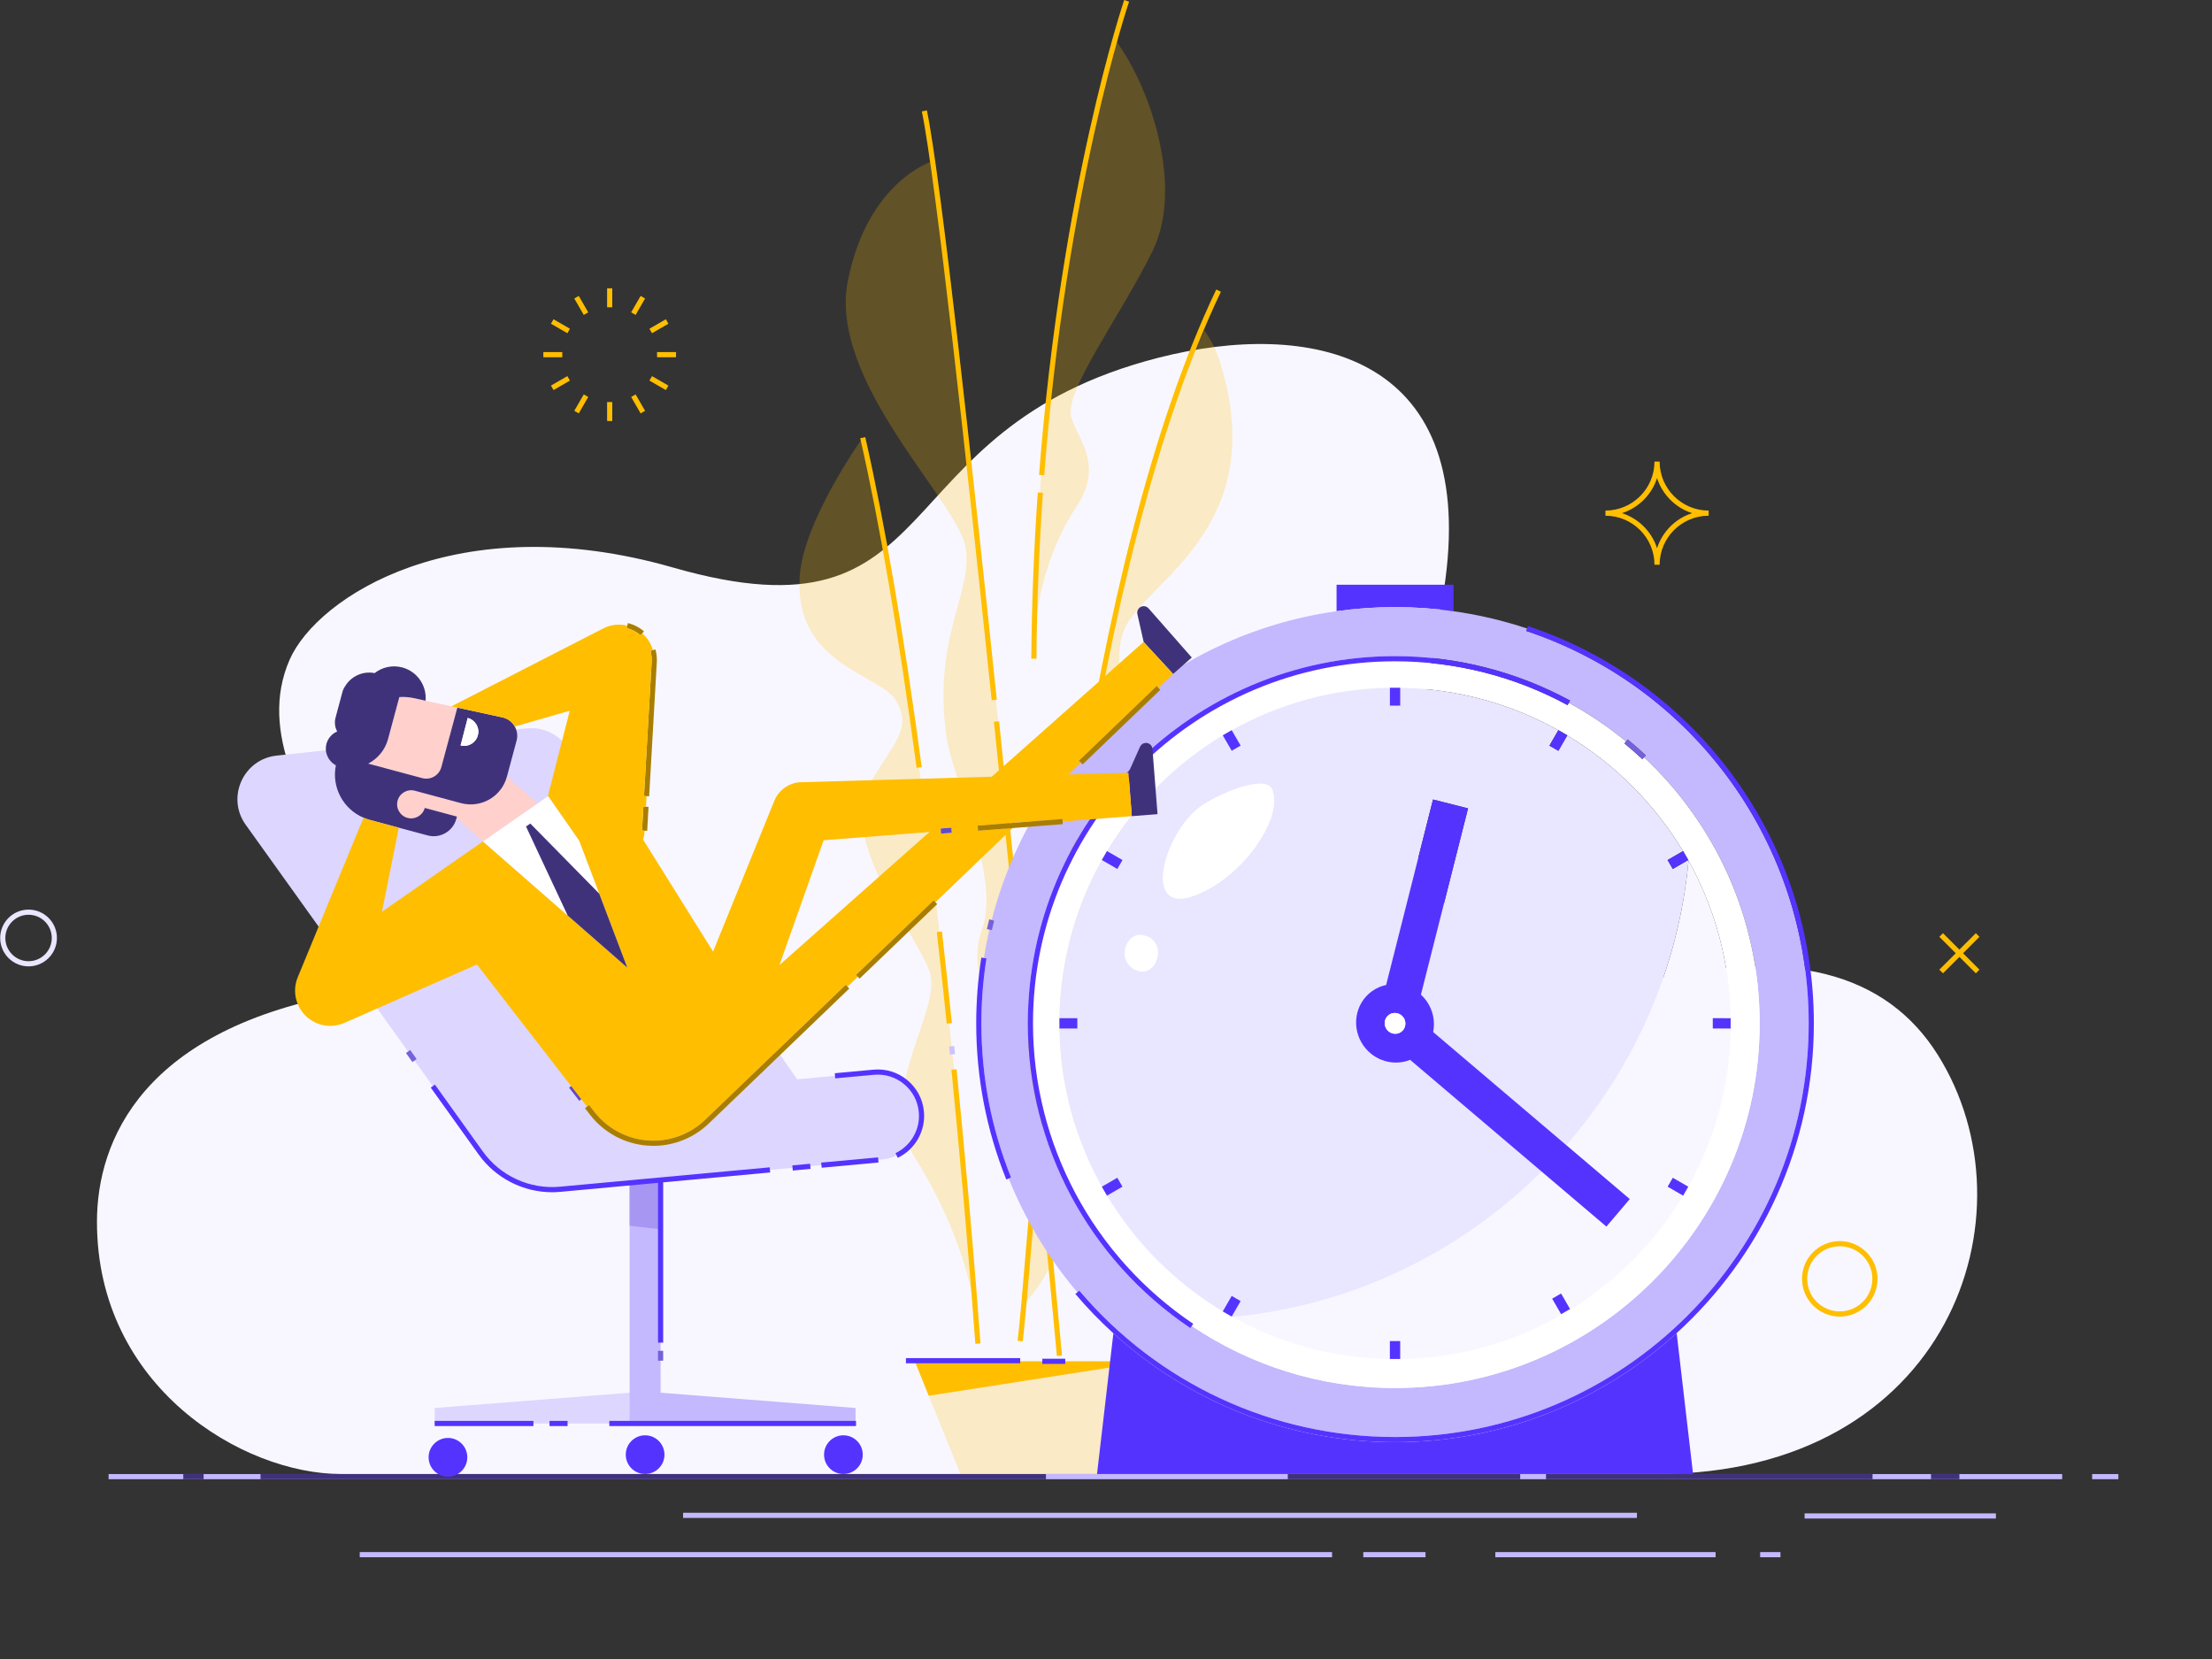<?xml version="1.0" encoding="UTF-8" standalone="no"?>
<!DOCTYPE svg PUBLIC "-//W3C//DTD SVG 1.1//EN" "http://www.w3.org/Graphics/SVG/1.1/DTD/svg11.dtd">
<svg version="1.1" xmlns="http://www.w3.org/2000/svg" xmlns:xlink="http://www.w3.org/1999/xlink" preserveAspectRatio="xMidYMid meet" viewBox="0 0 4000 3000" width="1000" height="750"><rect x="0" y="0" width="4000" height="3000" fill="#333333" stroke="none"/><defs><path d="M616.45 2665.47C439.23 2665.47 175.34 2508.1 175.34 2209.56C175.34 2062.83 257.72 1859.86 630.99 1795.21C867.14 1754.32 408.85 1456.07 523.64 1193.17C573.4 1079.2 826.8 914.35 1217.17 1026.32C1724.52 1171.84 1585.61 776.99 2094.92 646.88C2366.01 577.62 2668.27 635.89 2613.7 1048.1C2568.57 1389.15 2495.53 1381.58 2567.25 1557.3C2599.43 1636.12 2745.19 1834.55 2958.52 1779.58C3238.44 1707.46 3412.38 1761.42 3504.06 1907.37C3684.94 2195.32 3523.72 2665.47 2996.44 2665.47C2419.43 2665.47 616.45 2665.47 616.45 2665.47" id="cL0lTjwwM"></path><path d="M3267.96 2312.54C3267.96 2345.03 3294.38 2371.46 3326.88 2371.46C3359.36 2371.46 3385.81 2345.03 3385.81 2312.54C3385.81 2280.06 3359.36 2253.63 3326.88 2253.63C3294.38 2253.63 3267.96 2280.06 3267.96 2312.54ZM3326.88 2380.79C3289.24 2380.79 3258.63 2350.17 3258.63 2312.54C3258.63 2274.91 3289.24 2244.3 3326.88 2244.3C3364.53 2244.3 3395.14 2274.91 3395.14 2312.54C3395.14 2350.17 3364.53 2380.79 3326.88 2380.79" id="bLuFxd4gY"></path><path d="M9.65 1696.17C9.65 1719.33 28.48 1738.16 51.64 1738.16C74.79 1738.16 93.62 1719.33 93.62 1696.17C93.62 1673.02 74.79 1654.19 51.64 1654.19C28.48 1654.19 9.65 1673.02 9.65 1696.17ZM51.64 1747.49C23.34 1747.49 0.32 1724.47 0.32 1696.17C0.32 1667.87 23.34 1644.85 51.64 1644.85C79.93 1644.85 102.95 1667.87 102.95 1696.17C102.95 1724.47 79.93 1747.49 51.64 1747.49" id="l1aejcKx4"></path><path d="M1107.17 555.67L1097.84 555.67L1097.84 521.39L1107.17 521.39L1107.17 555.67" id="a7fLag02Y"></path><path d="M1107.18 761.3L1097.85 761.3L1097.85 727.03L1107.18 727.03L1107.18 761.3" id="d5eboR9x7"></path><path d="M1055.63 569.47L1038.49 539.78L1046.57 535.12L1063.71 564.8L1055.63 569.47" id="a2PoHpfHfh"></path><path d="M1158.46 747.57L1141.31 717.87L1149.39 713.21L1166.54 742.89L1158.46 747.57" id="a3gZL7HR0n"></path><path d="M1025.98 602.52L996.29 585.39L1000.96 577.31L1030.64 594.45L1025.98 602.52" id="b23bEAxEPC"></path><path d="M1204.07 705.36L1174.39 688.23L1179.06 680.15L1208.73 697.28L1204.07 705.36" id="a2blYwf1ai"></path><path d="M1016.82 646L982.55 646L982.55 636.67L1016.82 636.67L1016.82 646" id="c57YLisDR"></path><path d="M1222.49 646L1188.2 646L1188.2 636.67L1222.49 636.67L1222.49 646" id="ak7dKmHJv"></path><path d="M1000.95 705.36L996.29 697.28L1025.97 680.15L1030.64 688.23L1000.95 705.36" id="a4aLJccA38"></path><path d="M1179.05 602.52L1174.39 594.45L1204.08 577.31L1208.74 585.39L1179.05 602.52" id="e4DmdrxcdZ"></path><path d="M1046.57 747.57L1038.49 742.89L1055.64 713.21L1063.71 717.87L1046.57 747.57" id="e1dQtFoUI1"></path><path d="M1149.39 569.47L1141.31 564.8L1158.46 535.12L1166.53 539.78L1149.39 569.47" id="b1eH9vwLKK"></path><path d="M2996.48 991.34C3006.13 961.32 3029.87 937.58 3059.88 927.93C3029.87 918.29 3006.13 894.54 2996.48 864.53C2986.83 894.54 2963.09 918.29 2933.08 927.93C2963.09 937.58 2986.83 961.32 2996.48 991.34ZM3001.14 1021.24C2995.55 1021.24 2992.44 1021.24 2991.82 1021.24C2991.82 972.36 2952.05 932.6 2903.18 932.6C2903.18 931.67 2903.18 924.2 2903.18 923.27C2952.05 923.27 2991.82 883.51 2991.82 834.63C2992.75 834.63 3000.21 834.63 3001.14 834.63C3001.14 883.51 3040.91 923.27 3089.79 923.27C3089.79 924.2 3089.79 931.67 3089.79 932.6C3040.91 932.6 3001.14 972.36 3001.14 1021.24" id="gzH5AehRq"></path><path d="M3572.93 1760.06L3506.94 1694.08L3513.55 1687.48L3579.52 1753.47L3572.93 1760.06" id="a5yruN8RFg"></path><path d="M3513.55 1760.06L3506.94 1753.47L3572.93 1687.48L3579.52 1694.08L3513.55 1760.06" id="aAKrv1jcP"></path><path d="M2078.8 2461.69L1996.47 2665.47L1736.7 2665.47L1679.5 2523.89L1654.4 2461.69L2078.8 2461.69" id="b10OmKABxK"></path><path d="M2078.8 2461.69L1679.5 2523.89L1654.4 2461.69L2078.8 2461.69" id="bbjUsXVC2"></path><path d="M1852.73 1939.17C1824.73 1872.7 1740.75 1776.4 1775.74 1681.08C1810.74 1585.78 1721.82 1409.47 1711.04 1329.13C1687.1 1150.74 1758.94 1073.75 1746.36 990.94C1733.75 908.13 1497 690.03 1533.16 508.08C1569.32 326.14 1687.1 291.14 1687.1 291.14C1724.67 472.38 1826.52 1510.61 1880.72 2079.25C1891.5 2192.32 1880.72 2005.66 1852.73 1939.17" id="a39219HZaZ"></path><path d="M2046.67 1537.95C2013.03 1692.43 1899.76 1798.74 1932 1931.7C1964.23 2064.67 1948.14 2258 1851.51 2357.74C1878.38 2052.12 1937.69 1125.91 2177.78 597.52C2177.78 597.52 2194.86 620.4 2203.56 646.88C2304.09 952.45 2071.99 1050.43 2033.83 1136.55C1995.67 1222.67 2080.26 1383.48 2046.67 1537.95" id="c2Dbvgkku2"></path><path d="M1761.01 2362.13C1761.01 2362.13 1748.62 2243.58 1654.39 2093.12C1580.98 1975.89 1705.21 1826.6 1681 1756.94C1656.79 1687.24 1513.56 1517.51 1572.81 1417.12C1617.83 1340.75 1648.85 1318.22 1621.34 1268.3C1593.81 1218.38 1436.48 1204.79 1446.04 1043.42C1452.03 942.34 1560.12 791.5 1560.12 791.5C1668.42 1266.15 1737.08 2034.21 1760.72 2330.03C1760.74 2332.17 1760.84 2342.87 1761.01 2362.13" id="a1kY74lW2N"></path><path d="M1763.75 2430.04C1762.27 2409.72 1759.74 2375.93 1756.07 2330.41C1748.91 2240.79 1736.92 2099.35 1720.52 1934.48C1721.45 1934.39 1728.87 1933.65 1729.8 1933.56C1746.22 2098.5 1758.2 2240 1765.38 2329.66C1769.03 2375.21 1771.57 2409.02 1773.05 2429.36C1772.43 2429.41 1769.33 2429.64 1763.75 2430.04" id="cAq21NpAR"></path><path d="M1717.78 1907.05L1716.28 1892.45L1725.57 1891.5L1727.05 1906.1L1717.78 1907.05" id="bJOO5zghj"></path><path d="M1712.03 1851.04C1706.23 1795.08 1700.19 1739.39 1694.09 1685.5C1695.02 1685.39 1702.43 1684.55 1703.35 1684.44C1709.46 1738.36 1715.51 1794.09 1721.32 1850.08C1720.7 1850.14 1717.61 1850.46 1712.03 1851.04" id="a3O88yWCw0"></path><path d="M1657.52 1388.47C1625.22 1147.89 1590.92 947.39 1555.58 792.53C1556.48 792.32 1563.75 790.66 1564.66 790.45C1600.08 945.58 1634.4 1146.36 1666.78 1387.22C1666.16 1387.3 1663.08 1387.72 1657.52 1388.47" id="a4jFTqvOy3"></path><path d="M1849.48 2425.62C1843.92 2424.95 1840.83 2424.58 1840.22 2424.51C1842.05 2409.14 1844.18 2387.79 1846.88 2357.33C1848.59 2337.9 1850.46 2315.67 1852.55 2290.96C1884.65 1912.22 1959.84 1025.26 2199.37 523.57C2200.21 523.97 2206.93 527.17 2207.77 527.58C1968.98 1027.73 1893.92 1913.51 1861.85 2291.76C1859.77 2316.48 1857.87 2338.71 1856.16 2358.16C1853.45 2388.71 1851.32 2410.15 1849.48 2425.62" id="fdoAXZQw4"></path><path d="M1911.16 2452.05C1911.16 2452.05 1907.8 2415.85 1901.87 2352.77C1886.19 2185.17 1843.96 1752.56 1797.35 1305.24C1798.28 1305.15 1805.72 1304.37 1806.65 1304.28C1853.24 1751.62 1895.49 2184.27 1911.17 2351.91C1917.1 2414.98 1920.46 2451.18 1920.46 2451.18C1919.84 2451.24 1916.74 2451.53 1911.16 2452.05" id="bkw3SLF10"></path><path d="M1793.29 1266.19C1749.48 847.13 1692.02 322.25 1666.99 201.51C1667.9 201.32 1675.22 199.8 1676.13 199.61C1701.24 320.72 1758.73 845.94 1802.57 1265.23C1801.96 1265.29 1798.86 1265.61 1793.29 1266.19" id="k8x5TtJLb"></path><path d="M1869.59 1164.55C1869.59 1164.55 1871.26 1029.78 1945.42 918.14C1996.32 841.5 1951.77 800.04 1937.28 754.73C1922.78 709.41 2026.89 570.91 2084.15 454.13C2141.4 337.34 2079.5 156.53 2018.2 74.24C2018.2 74.24 1882.76 417.82 1869.59 1164.55" id="cTNe3QELO"></path><path d="M1874.24 1191.21C1868.65 1191.16 1865.54 1191.14 1864.92 1191.14C1865.72 1090.99 1869.66 989.81 1876.65 890.43C1877.58 890.5 1885.02 891.01 1885.95 891.08C1878.99 990.28 1875.04 1091.25 1874.24 1191.21" id="e4oUrJzECF"></path><path d="M1888.28 859.41C1882.7 858.99 1879.6 858.75 1878.98 858.71C1919.05 336.95 2031.78 3.3 2032.9 0C2033.78 0.3 2040.84 2.72 2041.73 3.02C2040.61 6.32 1928.26 338.96 1888.28 859.41" id="b6sZvP4dN"></path><path d="M1844.84 2465.23L1638.21 2465.23L1638.21 2455.9L1844.84 2455.9L1844.84 2465.23" id="ctFZZCFd3"></path><path d="M1926.3 2466.35L1884.82 2466.35L1884.82 2457.02L1926.3 2457.02L1926.3 2466.35" id="btWGDSo0m"></path><path d="M1235.24 2740.23L2960.1 2740.23L1235.24 2740.23" id="biGphau92"></path><path d="M2960.1 2744.9L1235.24 2744.9L1235.24 2735.57L2960.1 2735.57L2960.1 2744.9" id="f2C8XSRHsl"></path><path d="M2465.26 2811.34L2577.77 2811.34L2465.26 2811.34" id="b1qTEf6hFX"></path><path d="M2577.77 2816L2465.28 2816L2465.28 2806.67L2577.77 2806.67L2577.77 2816" id="cxFbNWriV"></path><path d="M3182.91 2811.33L3219.65 2811.33L3182.91 2811.33" id="aHiXSOpUM"></path><path d="M3219.67 2816L3182.91 2816L3182.91 2806.67L3219.67 2806.67L3219.67 2816" id="b1WzUhe0zD"></path><path d="M2704.04 2811.33L3102.35 2811.33L2704.04 2811.33" id="g2tuGCO18d"></path><path d="M3102.35 2816L2704.04 2816L2704.04 2806.67L3102.35 2806.67L3102.35 2816" id="aC6ZQcSRs"></path><path d="M650.53 2811.33L2408.82 2811.33L650.53 2811.33" id="aeImGetkG"></path><path d="M2408.82 2816L650.53 2816L650.53 2806.67L2408.82 2806.67L2408.82 2816" id="acUIlueX"></path><path d="M3263.29 2741.33L3609.24 2741.33L3263.29 2741.33" id="g44wJPdP6y"></path><path d="M3609.24 2745.99L3263.29 2745.99L3263.29 2736.66L3609.24 2736.66L3609.24 2745.99" id="a1egca7hO3"></path><path d="M3830.68 2674.89L3783.25 2674.89L3783.25 2665.56L3830.68 2665.56L3830.68 2674.89" id="f64pNMpup"></path><path d="M3729.09 2674.89L196.37 2674.89L196.37 2665.56L3729.09 2665.56L3729.09 2674.89" id="b4GqXsf3yG"></path><path d="M3491.91 2670.23L3543.23 2670.23L3491.91 2670.23" id="a6IiBuhRsb"></path><path d="M3543.23 2674.89L3491.91 2674.89L3491.91 2665.56L3543.23 2665.56L3543.23 2674.89" id="b4kmQlqjT"></path><path d="M2795.65 2670.23L3386.15 2670.23L2795.65 2670.23" id="a2JMdxxfOy"></path><path d="M3386.15 2674.89L2795.65 2674.89L2795.65 2665.56L3386.15 2665.56L3386.15 2674.89" id="gaU2uAuk3T"></path><path d="M1891.36 2670.23L471.09 2670.23L1891.36 2670.23" id="h3GW6hfbHo"></path><path d="M1891.36 2674.91L471.09 2674.91L471.09 2665.58L1891.36 2665.58L1891.36 2674.91" id="b1e2rJmjyU"></path><path d="M2749 2670.23L2328.72 2670.23L2749 2670.23" id="b3SNfvYvVm"></path><path d="M2749 2674.91L2328.72 2674.91L2328.72 2665.58L2749 2665.58L2749 2674.91" id="a30B4kGVLy"></path><path d="M368.19 2670.23L331.45 2670.23L368.19 2670.23" id="a1i4scleNV"></path><path d="M368.19 2674.89L331.45 2674.89L331.45 2665.56L368.19 2665.56L368.19 2674.89" id="bivN2wxSa"></path><path d="M786 2574.1L786 2546.1L1143.25 2518.11L1143.25 2574.1L786 2574.1" id="a5D0Vek2j"></path><path d="M1194.57 2131.13L1194.57 2574.1L1138.58 2574.1L1138.58 2131.13L1194.57 2131.13" id="c1ACQmafi7"></path><path d="M1547.13 2574.1L1547.13 2546.1L1189.9 2518.11L1189.9 2574.1L1547.13 2574.1" id="h4KtYnGhH"></path><path d="M1194.57 2131.13L1194.57 2222.94L1138.58 2216.5L1138.58 2131.13L1194.57 2131.13" id="a8AphSthOo"></path><path d="M845.05 2635.24C845.05 2654.57 829.39 2670.23 810.06 2670.23C790.74 2670.23 775.07 2654.57 775.07 2635.24C775.07 2615.91 790.74 2600.25 810.06 2600.25C829.39 2600.25 845.05 2615.91 845.05 2635.24" id="b482el055"></path><path d="M1201.56 2630.48C1201.56 2649.81 1185.9 2665.47 1166.57 2665.47C1147.25 2665.47 1131.58 2649.81 1131.58 2630.48C1131.58 2611.15 1147.25 2595.49 1166.57 2595.49C1185.9 2595.49 1201.56 2611.15 1201.56 2630.48" id="gsNJkcK1j"></path><path d="M1560.13 2630.48C1560.13 2649.81 1544.47 2665.47 1525.14 2665.47C1505.81 2665.47 1490.15 2649.81 1490.15 2630.48C1490.15 2611.15 1505.81 2595.49 1525.14 2595.49C1544.47 2595.49 1560.13 2611.15 1560.13 2630.48" id="a1Uoig8Nrj"></path><path d="M1199.23 2427.91L1189.9 2427.91L1189.9 2131.13L1199.23 2131.13L1199.23 2427.91" id="f5cBH33TOj"></path><path d="M964.62 2578.76L786 2578.76L786 2569.43L964.62 2569.43L964.62 2578.76" id="d50UtSspV8"></path><path d="M1199.23 2460.57L1189.9 2460.57L1189.9 2442.68L1199.23 2442.68L1199.23 2460.57" id="a1jwytfoms"></path><path d="M1026.37 2578.76L993.72 2578.76L993.72 2569.43L1026.37 2569.43L1026.37 2578.76" id="dL1UUNS2p"></path><path d="M1547.96 2578.76L1101.85 2578.76L1101.85 2569.43L1547.96 2569.43L1547.96 2578.76" id="a4umLY4Vop"></path><path d="M1666.16 2010.59C1662.13 1966.98 1623.51 1934.89 1579.9 1938.92C1570.66 1939.77 1524.5 1944.04 1441.4 1951.71C1192.03 1591.23 1053.49 1390.97 1025.79 1350.91C1009.23 1326.99 980.91 1314.04 951.98 1317.19C906.93 1322.09 546.5 1361.34 501.45 1366.24C440.45 1371.87 408.6 1441.58 444.26 1491.38C486.77 1550.74 826.83 2025.65 869.34 2085.01C902.14 2130.82 956.79 2155.79 1012.9 2150.6C1035.07 2148.55 1145.95 2138.31 1345.54 2119.87C1494.9 2106.06 1577.88 2098.39 1594.48 2096.86C1638.11 2092.83 1670.19 2054.2 1666.16 2010.59" id="a3QGgwhpSb"></path><path d="M1623.38 2093.7C1620.96 2088.65 1619.62 2085.84 1619.35 2085.28C1647.44 2071.87 1664.38 2042.02 1661.51 2011.02C1659.69 1991.17 1650.22 1973.21 1634.89 1960.47C1619.55 1947.74 1600.18 1941.74 1580.32 1943.56C1575.66 1943.99 1552.35 1946.14 1510.4 1950.02L1509.53 1940.73C1551.49 1936.86 1574.81 1934.71 1579.47 1934.28C1601.82 1932.2 1623.6 1938.97 1640.85 1953.3C1658.1 1967.63 1668.75 1987.82 1670.8 2010.16C1674.03 2045.05 1654.97 2078.61 1623.38 2093.7" id="n3dqTw3rqB"></path><path d="M1433.62 2116.71L1432.75 2107.42L1464.94 2104.44L1465.79 2113.73L1433.62 2116.71" id="bzvGChBR7"></path><path d="M998.45 2155.94C946.18 2155.94 896.27 2130.64 865.54 2087.72C859.76 2079.65 830.88 2039.32 778.9 1966.72L786.48 1961.28C838.47 2033.89 867.35 2074.22 873.13 2082.29C904.84 2126.57 958.22 2150.98 1012.47 2145.95C1037.77 2143.61 1164.24 2131.93 1391.9 2110.9L1392.75 2120.19C1165.09 2141.22 1038.62 2152.91 1013.32 2155.24C1008.37 2155.71 1003.39 2155.94 998.45 2155.94" id="b4iE4ed2Zh"></path><path d="M745.83 1920.54L734.14 1904.21L741.73 1898.78L753.42 1915.11L745.83 1920.54" id="dRSf5yoB2"></path><path d="M1047.5 1990.65L1029.08 1966.86L1036.46 1961.15L1054.87 1984.93L1047.5 1990.65" id="a5P5ip8iT"></path><path d="M2628.43 1105.27L2628.43 1057.43L2416.94 1057.43C2416.94 1086.13 2416.94 1102.08 2416.94 1105.27C2451.5 1100.41 2486.78 1097.85 2522.68 1097.85C2558.59 1097.85 2593.87 1100.41 2628.43 1105.27" id="b1cpPjne5i"></path><path d="M2522.66 2607.93C2332.85 2607.93 2151.99 2537.13 2013.35 2411.05C2011.38 2428.01 2001.52 2512.82 1983.76 2665.47L3061.59 2665.47C3043.8 2512.59 3033.92 2427.65 3031.94 2410.66C2897.34 2533.16 2718.56 2607.93 2522.66 2607.93" id="b10XLbn1Ww"></path><path d="M2839.15 1266.87C2838.93 1267.28 2837.14 1270.55 2836.92 1270.96C2873.67 1290.98 2908.34 1314.41 2940.47 1340.79C2940.77 1340.43 2943.14 1337.54 2943.44 1337.18C2954.64 1346.38 2965.67 1356.04 2976.2 1365.92C2975.88 1366.26 2973.32 1369.01 2973 1369.36C3101.57 1489.76 3182.06 1660.92 3182.06 1850.55C3182.06 2214.14 2886.27 2509.95 2522.68 2509.95C2386.71 2509.95 2260.23 2468.58 2155.13 2397.76C2154.87 2398.15 2152.79 2401.25 2152.52 2401.64C1968.47 2277.63 1858.62 2071.61 1858.62 1850.55C1858.62 1484.39 2156.51 1186.49 2522.68 1186.49C2633.11 1186.49 2742.53 1214.28 2839.15 1266.87ZM2522.68 2598.59C2935.14 2598.59 3270.71 2263.02 3270.71 1850.55C3270.71 1528.27 3065.5 1243.11 2760.08 1140.98C2760.23 1140.54 2761.4 1137.02 2761.55 1136.58C2718.75 1122.27 2674.24 1111.73 2628.43 1105.29C2593.87 1100.42 2558.57 1097.85 2522.68 1097.85C2486.77 1097.85 2451.49 1100.42 2416.93 1105.29C2113.42 1147.96 1868.03 1371.58 1793.38 1663.6C1793.84 1663.71 1797.44 1664.64 1797.89 1664.75C1796.42 1670.51 1795.01 1676.31 1793.68 1682.12C1793.22 1682.02 1789.59 1681.19 1789.13 1681.08C1785.25 1697.94 1781.96 1715.05 1779.24 1732.33C1779.7 1732.41 1783.36 1732.98 1783.81 1733.05C1777.72 1771.66 1774.64 1811.19 1774.64 1850.55C1774.64 1946.94 1792.7 2040.75 1828.33 2129.4C1827.91 2129.57 1824.47 2130.94 1824.04 2131.12C1854.35 2206.51 1896.49 2275.83 1948.2 2336.84C1948.55 2336.55 1951.36 2334.15 1951.71 2333.86C2094.25 2502.1 2302.38 2598.59 2522.68 2598.59" id="b1tAD5vZYG"></path><path d="M3031.94 2410.66C3184.27 2272.04 3280.03 2072.27 3280.03 1850.56C3280.03 1524.26 3072.27 1235.55 2763.03 1132.14C2762.93 1132.43 2762.43 1133.91 2761.54 1136.58C2760.66 1139.22 2760.17 1140.69 2760.08 1140.98C3065.48 1243.12 3270.69 1528.28 3270.69 1850.56C3270.69 2263.03 2935.12 2598.6 2522.66 2598.6C2302.36 2598.6 2094.24 2502.1 1951.7 2333.86C1951.46 2334.06 1950.29 2335.05 1948.18 2336.84C1946.03 2338.68 1944.83 2339.69 1944.59 2339.9C1966.09 2365.26 1989.08 2388.99 2013.35 2411.05C2151.99 2537.13 2332.86 2607.93 2522.66 2607.93C2718.57 2607.93 2897.34 2533.16 3031.94 2410.66" id="d85bIsojM2"></path><path d="M1797.89 1664.75L1793.38 1663.59C1790.67 1662.9 1789.16 1662.51 1788.86 1662.44C1787.36 1668.27 1785.95 1674.14 1784.59 1680.03C1784.89 1680.1 1786.41 1680.45 1789.14 1681.08C1791.86 1681.71 1793.38 1682.05 1793.68 1682.12C1795.01 1676.3 1796.42 1670.51 1797.89 1664.75" id="c1NwXZKDG1"></path><path d="M1774.64 1850.56C1774.64 1811.19 1777.73 1771.66 1783.81 1733.06C1783.51 1733.01 1781.99 1732.77 1779.24 1732.34C1776.45 1731.9 1774.9 1731.65 1774.59 1731.6C1768.43 1770.69 1765.32 1810.71 1765.32 1850.56C1765.32 1948.13 1783.6 2043.11 1819.68 2132.88C1819.97 2132.76 1821.42 2132.17 1824.05 2131.12C1826.62 2130.08 1828.05 2129.51 1828.33 2129.4C1792.7 2040.75 1774.64 1946.94 1774.64 1850.56" id="e8GUMwpOde"></path><path d="M3043.58 1539.02L3052.91 1555.17C3052.81 1555.24 3052.75 1555.27 3052.74 1555.28C3052.96 1555.68 3053.22 1556.07 3053.44 1556.48C3100.54 1641.12 3127.87 1738.08 3129.43 1841.24C3129.44 1841.24 3129.49 1841.24 3129.56 1841.24C3129.56 1846.28 3129.56 1849.08 3129.56 1849.64C3129.56 1849.96 3129.56 1850.26 3129.56 1850.58C3129.56 1851.04 3129.56 1851.5 3129.56 1851.97C3129.56 1852.5 3129.56 1855.14 3129.56 1859.9C3129.5 1859.9 3129.46 1859.9 3129.45 1859.9C3127.9 1963.52 3100.23 2060.92 3052.72 2145.82C3052.73 2145.83 3052.8 2145.87 3052.94 2145.94L3043.58 2162.09C3043.46 2162.02 3043.4 2161.98 3043.38 2161.97C2991.9 2247.72 2919.83 2319.77 2834.09 2371.25C2834.1 2371.26 2834.15 2371.33 2834.23 2371.46L2818.04 2380.79C2817.98 2380.68 2817.94 2380.62 2817.93 2380.6C2733.03 2428.09 2635.63 2455.76 2531.99 2457.33C2531.99 2457.34 2531.99 2457.38 2531.99 2457.45C2526.55 2457.45 2523.53 2457.45 2522.92 2457.45C2522.84 2457.45 2522.75 2457.45 2522.66 2457.45C2522.59 2457.45 2522.53 2457.45 2522.46 2457.45C2521.85 2457.45 2518.81 2457.45 2513.33 2457.45C2513.33 2457.35 2513.33 2457.3 2513.33 2457.29C2410.22 2455.73 2313.22 2428.4 2228.59 2381.31C2228.2 2381.08 2227.83 2380.85 2227.41 2380.62C2227.4 2380.63 2227.37 2380.69 2227.3 2380.79L2211.14 2371.46C2211.2 2371.35 2211.24 2371.29 2211.25 2371.27C2125.49 2319.81 2053.45 2247.74 2001.96 2161.99C2001.94 2162 2001.88 2162.03 2001.76 2162.09L1992.43 2145.94C1992.52 2145.88 1992.57 2145.85 1992.58 2145.85C1945.11 2060.94 1917.51 1963.5 1915.95 1859.87C1915.94 1859.87 1915.88 1859.87 1915.78 1859.87L1915.78 1841.21C1915.86 1841.21 1915.9 1841.21 1915.91 1841.21C1917.49 1737.59 1945.16 1640.19 1992.65 1555.29C1992.63 1555.29 1992.56 1555.25 1992.43 1555.17L2001.76 1539.02C2001.89 1539.09 2001.97 1539.13 2001.98 1539.14C2053.47 1453.39 2125.51 1381.33 2211.27 1329.85C2211.26 1329.84 2211.22 1329.77 2211.14 1329.65L2227.3 1320.31C2227.37 1320.43 2227.4 1320.49 2227.41 1320.51C2312.32 1273.02 2409.72 1245.36 2513.35 1243.78C2513.35 1243.78 2513.35 1243.74 2513.35 1243.66C2518.83 1243.66 2521.88 1243.66 2522.48 1243.66C2522.55 1243.66 2522.59 1243.66 2522.66 1243.66C2522.7 1243.66 2522.75 1243.66 2522.79 1243.66C2523.41 1243.66 2526.48 1243.66 2532.01 1243.66C2532.01 1243.76 2532.01 1243.81 2532.01 1243.82C2635.65 1245.41 2733.05 1273 2817.96 1320.48C2817.96 1320.47 2817.99 1320.42 2818.04 1320.32L2834.23 1329.65C2834.15 1329.77 2834.1 1329.84 2834.09 1329.85C2919.86 1381.33 2991.92 1453.38 3043.41 1539.13C3043.43 1539.11 3043.49 1539.08 3043.58 1539.02ZM2522.66 1195.82C2161.65 1195.82 1867.93 1489.54 1867.93 1850.56C1867.93 2068.51 1976.27 2271.64 2157.72 2393.91C2157.46 2394.29 2155.39 2397.38 2155.13 2397.76C2260.21 2468.58 2386.7 2509.95 2522.66 2509.95C2886.26 2509.95 3182.06 2214.15 3182.06 1850.56C3182.06 1660.92 3101.57 1489.77 2972.99 1369.36C2972.67 1369.7 2970.15 1372.4 2969.83 1372.73C2959.42 1362.99 2948.55 1353.46 2937.51 1344.39C2937.81 1344.03 2940.18 1341.16 2940.47 1340.8C2908.33 1314.42 2873.68 1290.98 2836.9 1270.96C2836.68 1271.37 2834.89 1274.66 2834.66 1275.07C2739.44 1223.23 2631.54 1195.82 2522.66 1195.82" id="bwc1bycDA"></path><path d="M3129.57 1850.58C3129.57 1850.26 3129.55 1849.96 3129.55 1849.64C3129.55 1849.87 3129.55 1851.74 3129.55 1851.97C3129.55 1851.5 3129.57 1851.04 3129.57 1850.58" id="c4ApJQ65pB"></path><path d="M2832.34 2070.78L2947.13 2168.29L2904.86 2218.07C2834.56 2158.35 2795.5 2125.17 2787.69 2118.53C2641.23 2264.32 2445.83 2360.97 2228.6 2381.31C2313.21 2428.4 2410.22 2455.73 2513.33 2457.29C2513.33 2455.14 2513.33 2444.4 2513.33 2425.07L2532 2425.07C2532 2444.43 2532 2455.18 2532 2457.33C2635.62 2455.76 2733.02 2428.09 2817.93 2380.61C2816.86 2378.75 2811.5 2369.47 2801.86 2352.76L2818.02 2343.43C2827.66 2360.12 2833.02 2369.39 2834.09 2371.25C2919.85 2319.77 2991.89 2247.72 3043.38 2161.98C3041.53 2160.9 3032.26 2155.55 3015.58 2145.9L3024.93 2129.74C3041.61 2139.39 3050.87 2144.75 3052.73 2145.82C3100.21 2060.92 3127.88 1963.53 3129.46 1859.9C3127.31 1859.9 3116.57 1859.89 3097.23 1859.87L3097.23 1841.21C3116.54 1841.23 3127.27 1841.24 3129.42 1841.24C3127.86 1738.08 3100.54 1641.13 3053.44 1556.48C3035.09 1752.27 2954.77 1930.31 2832.34 2070.78" id="b1Os7wRHR9"></path><path d="M2522.66 2457.45C2522.75 2457.45 2522.84 2457.45 2522.93 2457.45C2522.88 2457.45 2522.49 2457.45 2522.44 2457.45C2522.51 2457.45 2522.59 2457.45 2522.66 2457.45" id="aRFc01fkT"></path><path d="M2175.47 1455.36C2219.73 1427.16 2290.05 1402.64 2300.38 1427.2C2322.4 1479.54 2243.17 1593.18 2153.44 1621.65C2063.69 1650.13 2108.22 1498.2 2175.47 1455.36ZM2063.52 1690.73C2115.93 1696.56 2092.62 1774.84 2051.87 1753.14C2018.68 1735.47 2036.51 1687.73 2063.52 1690.73ZM2818.03 1357.68L2801.86 1348.35C2811.51 1331.63 2816.88 1322.34 2817.95 1320.48C2733.07 1273 2635.65 1245.41 2532.02 1243.82C2532.02 1245.97 2532.02 1256.71 2532.02 1276.04L2513.37 1276.04C2513.37 1256.68 2513.37 1245.93 2513.37 1243.78C2409.73 1245.35 2312.32 1273.01 2227.42 1320.51C2228.49 1322.36 2233.85 1331.62 2243.5 1348.3L2227.33 1357.64C2217.69 1340.97 2212.34 1331.7 2211.27 1329.85C2125.52 1381.33 2053.46 1453.39 2001.98 1539.14C2003.84 1540.21 2013.12 1545.57 2029.82 1555.21L2020.48 1571.37C2003.78 1561.72 1994.5 1556.36 1992.65 1555.29C1945.17 1640.19 1917.5 1737.59 1915.91 1841.21C1918.07 1841.21 1928.82 1841.21 1948.17 1841.21L1948.17 1859.87C1928.84 1859.87 1918.11 1859.87 1915.96 1859.87C1917.52 1963.5 1945.1 2060.93 1992.58 2145.84C1994.44 2144.77 2003.74 2139.4 2020.48 2129.74L2029.82 2145.9C2013.1 2155.55 2003.82 2160.91 2001.96 2161.99C2053.44 2247.74 2125.49 2319.81 2211.24 2371.27C2212.32 2369.42 2217.68 2360.13 2227.33 2343.43L2243.5 2352.76C2233.85 2369.47 2228.49 2378.76 2227.42 2380.62C2227.82 2380.84 2228.2 2381.08 2228.6 2381.31C2445.84 2360.97 2641.24 2264.32 2787.68 2118.53C2763.91 2098.33 2573.72 1936.75 2549.95 1916.55C2520.54 1928.35 2485.34 1918.63 2465.74 1891.1C2442.86 1858.95 2449.76 1814.62 2481.15 1792.26C2489.01 1786.68 2497.64 1782.99 2506.55 1781.09C2512.21 1758.74 2540.47 1646.97 2591.35 1445.78L2654.66 1461.79C2603.57 1663.88 2575.18 1776.15 2569.51 1798.61C2573.17 1802 2576.6 1805.78 2579.6 1810.02C2591.71 1827.03 2595.41 1847.45 2591.6 1866.23C2615.68 1886.68 2808.29 2050.32 2832.36 2070.77C2954.78 1930.3 3035.11 1752.26 3053.44 1556.48C3053.23 1556.06 3052.97 1555.68 3052.74 1555.28C3050.88 1556.35 3041.6 1561.71 3024.88 1571.37L3015.55 1555.21C3032.26 1545.56 3041.55 1540.2 3043.4 1539.12C2991.92 1453.37 2919.87 1381.33 2834.1 1329.85C2833.03 1331.7 2827.67 1340.98 2818.03 1357.68" id="gpb331ZjG"></path><path d="M2522.67 1243.66C2522.6 1243.66 2522.55 1243.66 2522.47 1243.66C2522.51 1243.66 2522.76 1243.66 2522.8 1243.66C2522.74 1243.66 2522.71 1243.66 2522.67 1243.66" id="dFXUu4JG5"></path><path d="M2969.82 1372.74L2972.99 1369.36C2974.91 1367.3 2975.98 1366.15 2976.2 1365.92C2965.66 1356.05 2954.64 1346.38 2943.44 1337.19C2943.24 1337.43 2942.25 1338.63 2940.46 1340.8C2938.7 1342.96 2937.72 1344.16 2937.52 1344.4C2948.55 1353.46 2959.44 1362.99 2969.82 1372.74" id="aaSmJoKAf"></path><path d="M2152.53 2401.64L2155.13 2397.76C2156.69 2395.45 2157.56 2394.16 2157.73 2393.9C1976.28 2271.63 1867.96 2068.5 1867.96 1850.55C1867.96 1489.54 2161.66 1195.82 2522.67 1195.82C2631.56 1195.82 2739.44 1223.22 2834.68 1275.06C2834.83 1274.79 2835.57 1273.42 2836.92 1270.96C2838.25 1268.5 2839 1267.14 2839.14 1266.87C2742.54 1214.28 2633.13 1186.49 2522.67 1186.49C2156.5 1186.49 1858.63 1484.39 1858.63 1850.55C1858.63 2071.61 1968.48 2277.63 2152.53 2401.64" id="fK7r0h1B"></path><path d="M2511.67 1835.08C2520 1829.15 2531.71 1831.27 2537.78 1839.8C2543.86 1848.33 2542.03 1860.1 2533.7 1866.03C2525.37 1871.96 2513.64 1869.84 2507.56 1861.31C2501.49 1852.78 2503.34 1841.02 2511.67 1835.08ZM2947.15 2168.29L2832.36 2070.77C2687.92 1948.05 2607.67 1879.87 2591.62 1866.23C2595.41 1847.45 2591.72 1827.03 2579.59 1810.02C2576.58 1805.78 2573.17 1802 2569.5 1798.61C2575.18 1776.15 2603.57 1663.88 2654.68 1461.79L2591.35 1445.78C2540.47 1646.97 2512.21 1758.74 2506.56 1781.09C2497.65 1782.99 2489 1786.68 2481.16 1792.27C2449.77 1814.62 2442.86 1858.95 2465.75 1891.1C2485.35 1918.63 2520.53 1928.35 2549.95 1916.55C2565.8 1930.01 2645.04 1997.34 2787.68 2118.53L2904.87 2218.06L2947.15 2168.29" id="c1pU1z7Eo2"></path><path d="M2806.79 2348.39L2822.87 2376.24L2822.97 2376.43L2839.14 2367.1L2839.02 2366.88L2822.95 2339.06L2806.79 2348.39" id="fetrHeNvS"></path><path d="M2243.49 1348.3L2227.41 1320.5L2227.3 1320.31L2211.15 1329.65L2211.26 1329.85L2227.34 1357.64L2243.49 1348.3" id="cg1xs6fUG"></path><path d="M3015.6 2145.9L3043.39 2161.97L3043.6 2162.09L3052.94 2145.94L3052.75 2145.82L3024.94 2129.74L3015.6 2145.9" id="eFiZjMVJv"></path><path d="M2029.81 1555.21L2001.98 1539.13L2001.76 1539.01L1992.43 1555.17L1992.65 1555.29L2020.47 1571.36L2029.81 1555.21" id="bN9YPDKl9"></path><path d="M3097.23 1859.87L3129.46 1859.9L3129.55 1859.9L3129.55 1851.97L3129.55 1849.64L3129.57 1841.24L3129.42 1841.24L3097.23 1841.21L3097.23 1859.87" id="a2g9jUBXQk"></path><path d="M1948.16 1841.22L1915.92 1841.22L1915.79 1841.22L1915.79 1859.88L1915.96 1859.88L1948.16 1859.88L1948.16 1841.22" id="c3a68aUZo"></path><path d="M3024.92 1571.36L3052.79 1555.27L3052.96 1555.17L3043.63 1539.01L3043.46 1539.12L3015.58 1555.21L3024.92 1571.36" id="hdu9mIBFW"></path><path d="M2020.47 2129.74L1992.59 2145.84L1992.43 2145.94L2001.76 2162.09L2001.97 2161.98L2029.81 2145.9L2020.47 2129.74" id="d4o6llGo1"></path><path d="M2818.02 1357.69L2834.09 1329.85L2834.21 1329.66L2818.04 1320.32L2817.96 1320.48L2801.86 1348.36L2818.02 1357.69" id="a1z3tHi3YV"></path><path d="M2227.33 2343.43L2211.24 2371.27L2211.15 2371.46L2227.3 2380.79L2227.41 2380.62L2243.49 2352.76L2227.33 2343.43" id="a1cQBzgao2"></path><path d="M2532.03 1276.04L2532.03 1243.82L2532.03 1243.66L2522.81 1243.66L2522.49 1243.66L2513.36 1243.66L2513.36 1243.77L2513.36 1276.04L2532.03 1276.04" id="iFhcdPlxZ"></path><path d="M2513.32 2425.07L2513.32 2457.29L2513.32 2457.45L2522.45 2457.45L2522.93 2457.45L2531.99 2457.45L2531.99 2457.33L2531.99 2425.07L2513.32 2425.07" id="g9SPlcAK9"></path><path d="M2533.67 1866.04C2542.01 1860.1 2543.85 1848.33 2537.77 1839.8C2531.69 1831.27 2519.98 1829.15 2511.65 1835.09C2503.31 1841.03 2501.47 1852.79 2507.55 1861.32C2513.63 1869.85 2525.34 1871.97 2533.67 1866.04" id="b12Pkfj7Dt"></path><path d="M2300.36 1427.2C2290.04 1402.64 2219.74 1427.16 2175.46 1455.37C2108.21 1498.21 2063.67 1650.14 2153.42 1621.65C2243.16 1593.18 2322.39 1479.55 2300.36 1427.2" id="b2mt03rd7"></path><path d="M2063.51 1690.74C2036.51 1687.74 2018.68 1735.47 2051.86 1753.15C2092.62 1774.85 2115.91 1696.56 2063.51 1690.74" id="e8pn8Rjis"></path><path d="M1485.86 2111.63L1484.99 2102.35L1587.8 2092.85L1588.67 2102.14L1485.86 2111.63" id="j60m7ef9I"></path><path d="M2046.67 1475.87L2093.19 1472.25C2087.65 1401.42 2084.57 1362.07 2083.96 1354.19C2083.45 1347.75 2077.82 1342.94 2071.37 1343.44C2067.09 1343.78 2063.35 1346.4 2061.59 1350.33C2060.19 1353.46 2053.17 1369.13 2040.53 1397.32L2040.53 1397.38L2046.67 1475.87L2046.67 1475.87" id="c1xuDDD1WK"></path><path d="M916.67 1404.38C906.95 1440.57 869.74 1462.01 833.56 1452.3C828.44 1450.92 802.88 1444.05 756.87 1431.69L756.87 1431.68C752.83 1430.6 750.59 1430 750.14 1429.88C736.57 1426.22 722.62 1434.28 718.97 1447.84C715.32 1461.41 723.37 1475.36 736.94 1479.01C750.51 1482.66 764.46 1474.61 768.11 1461.04C768.11 1461.04 768.11 1461.04 768.11 1461.03L826.27 1476.65L825.56 1479.3L873.42 1521.57L972.02 1453.03L916.72 1404.2L916.67 1404.38" id="a74HJ1Xce"></path><path d="M1158.39 1148.8L1161.43 1145.33C1163.3 1143.2 1164.34 1142.01 1164.55 1141.77C1156.24 1134.51 1146.15 1129.31 1135.37 1126.72C1135.3 1127.03 1134.93 1128.56 1134.28 1131.31C1133.63 1134 1133.27 1135.5 1133.2 1135.8C1142.51 1138.03 1151.23 1142.52 1158.39 1148.8" id="b1jpfOp08O"></path><path d="M1178.36 1196.52L1178.16 1200.76L1178.17 1200.76L1164.56 1439.45L1169.21 1439.71L1173.88 1439.98L1187.73 1197.06L1187.9 1192.82C1187.83 1192.81 1187.79 1192.8 1187.78 1192.8C1187.75 1186.52 1186.89 1180.33 1185.18 1174.34C1184.88 1174.42 1183.38 1174.85 1180.68 1175.63C1178 1176.39 1176.51 1176.81 1176.21 1176.9C1178.01 1183.23 1178.73 1189.82 1178.36 1196.52" id="dHlkIZpUk"></path><path d="M1161 1501.87L1165.65 1502.14L1170.32 1502.4L1172.79 1459.05L1168.13 1458.79L1163.47 1458.52L1161 1501.87" id="c34fqBEcER"></path><path d="M2120.2 1219.75L2155.13 1189.05C2108.23 1135.69 2082.17 1106.05 2076.96 1100.12C2072.68 1095.26 2065.28 1094.79 2060.42 1099.07C2057.21 1101.89 2055.79 1106.26 2056.73 1110.44C2057.48 1113.78 2061.26 1130.53 2068.06 1160.68L2073.65 1167.05L2121.36 1218.65L2120.2 1219.75" id="b1i17wsQG"></path><path d="M748.24 1262.44C739.45 1260.54 730.69 1259.98 722.12 1260.55C720.09 1268.12 703.83 1328.63 701.8 1336.2C696.41 1356.24 682.91 1371.95 665.81 1380.88C675.62 1383.51 754.12 1404.59 763.94 1407.23C778.87 1410.98 794.1 1402.08 798.11 1387.17C800.03 1380 809.67 1344.13 827.01 1279.57L816.35 1277.25L769.61 1267.1L748.24 1262.44" id="g5TS1UZiPC"></path><path d="M845.79 1298.31C859.5 1301.87 867.73 1315.88 864.16 1329.6C860.59 1343.31 846.58 1351.54 832.87 1347.98C835.45 1338.05 843.2 1308.25 845.79 1298.31ZM721.15 1496.71L740.65 1501.95L740.65 1501.95C760.2 1507.2 771.05 1510.11 773.22 1510.69C795.84 1516.77 819.1 1503.36 825.17 1480.76C825.2 1480.66 825.33 1480.17 825.56 1479.3L826.27 1476.65L768.11 1461.03C768.11 1461.04 768.11 1461.04 768.11 1461.04C764.46 1474.61 750.51 1482.66 736.94 1479.01C723.37 1475.36 715.32 1461.41 718.97 1447.84C722.62 1434.28 736.57 1426.22 750.14 1429.88C750.59 1430 752.83 1430.6 756.87 1431.68L756.87 1431.69C802.88 1444.05 828.44 1450.92 833.56 1452.3C869.74 1462.01 906.95 1440.57 916.67 1404.38C916.67 1404.37 916.69 1404.31 916.72 1404.2C927.18 1365.25 933 1343.6 934.16 1339.28C936.57 1330.3 935.12 1321.25 930.9 1313.79C926.32 1305.67 918.45 1299.43 908.58 1297.29C903.15 1296.11 875.96 1290.2 827.01 1279.57L827.01 1279.57C809.67 1344.13 800.03 1380 798.11 1387.17C794.1 1402.08 778.87 1410.98 763.94 1407.23C754.12 1404.59 675.62 1383.51 665.81 1380.88C682.91 1371.95 696.41 1356.24 701.8 1336.2C703.83 1328.63 720.09 1268.12 722.12 1260.55C730.69 1259.98 739.45 1260.54 748.24 1262.44C750.38 1262.91 767.48 1266.63 769.61 1267.1C771.95 1239.98 754.68 1214.26 727.48 1206.95C709.42 1202.1 691.09 1206.51 677.41 1217.19C656.12 1213.02 634.95 1222.86 624.13 1240.82C621.97 1243.94 620.27 1247.45 619.23 1251.31C619.16 1251.56 618.63 1253.56 618.56 1253.81C618.56 1253.83 618.55 1253.86 618.54 1253.87C617.83 1256.52 614.27 1269.78 607.86 1293.64L607.86 1293.64C607.2 1296.09 606.84 1297.45 606.76 1297.73C604.41 1306.47 605.74 1315.34 609.75 1322.72C600.55 1326.68 593.17 1334.64 590.37 1345.05C586.18 1360.68 593.62 1376.66 607.38 1383.88C599.33 1423.57 620.59 1463.13 657.4 1478.65C660.94 1480.16 664.58 1481.5 668.4 1482.53C671.92 1483.47 689.5 1488.2 721.15 1496.71" id="cK450McCQ"></path><path d="M864.16 1329.6C867.73 1315.88 859.5 1301.87 845.79 1298.31C844.5 1303.28 834.16 1343.01 832.87 1347.98C846.58 1351.54 860.59 1343.31 864.16 1329.6" id="a2yzAVSqHZ"></path><path d="M1721.12 1505.99L1701.65 1507.52L1700.93 1498.22L1720.39 1496.69L1721.12 1505.99ZM1409.49 1745.17L1489.36 1519.43L1680.72 1504.48L1409.49 1745.17ZM1026.58 1655.51L873.42 1521.58L991.18 1439.71L1047.26 1520.41L1083.5 1615.95L1134.28 1749.74L1026.58 1655.51ZM1951.25 1375.59L2091.68 1240.68L2094.93 1244.05L2120.2 1219.76L2121.34 1218.67L2073.65 1167.05L2067.92 1160.86L1793.33 1404.54C1588.16 1410.47 1474.17 1413.77 1451.37 1414.42C1449.64 1414.38 1447.91 1414.44 1446.15 1414.56C1446.14 1414.56 1446.1 1414.57 1446.03 1414.58C1446.03 1414.58 1446.03 1414.58 1446.03 1414.58C1443.67 1414.76 1441.29 1415.04 1438.92 1415.57C1420.75 1419.46 1406.71 1432.07 1400.21 1448.06C1400.21 1448.06 1400.21 1448.06 1400.21 1448.06L1289.47 1720.81C1213.68 1599.49 1171.58 1532.09 1163.15 1518.61C1164.42 1513.28 1165.33 1507.8 1165.64 1502.14C1165.64 1502.14 1165.64 1502.14 1165.64 1502.14L1160.99 1501.88L1163.46 1458.53L1168.13 1458.79L1169.21 1439.71L1164.56 1439.45L1178.17 1200.76L1178.16 1200.76C1178.28 1198.22 1178.34 1196.81 1178.36 1196.53C1178.73 1189.84 1178 1183.23 1176.21 1176.91C1176.66 1176.78 1180.23 1175.77 1180.67 1175.64C1179.55 1171.73 1178.06 1167.89 1176.13 1164.12C1172.35 1156.75 1167.3 1150.48 1161.42 1145.33C1161.12 1145.68 1158.69 1148.46 1158.38 1148.81C1151.23 1142.53 1142.51 1138.04 1133.19 1135.81C1133.3 1135.36 1134.16 1131.77 1134.27 1131.32C1120.01 1127.92 1104.53 1129.34 1090.47 1136.56C1090.35 1136.63 1090.24 1136.71 1090.11 1136.77C1071.86 1146.14 980.6 1192.97 816.34 1277.27L827.01 1279.58L827.01 1279.58C875.95 1290.21 903.14 1296.11 908.58 1297.29C918.45 1299.44 926.31 1305.68 930.9 1313.8C937.52 1311.89 970.66 1302.35 1030.3 1285.16L990.68 1440.05L972.01 1453.03L873.41 1521.58L811.71 1564.47L811.7 1564.46L690.73 1648.74L721.15 1496.72C689.5 1488.21 671.91 1483.49 668.39 1482.54C664.57 1481.5 660.94 1480.16 657.39 1478.66C645.51 1507.47 550.47 1737.96 538.59 1766.77C538.53 1766.92 538.45 1767.05 538.39 1767.18C525 1799.68 540.48 1836.89 572.97 1850.28C589.65 1857.16 607.56 1856.39 622.86 1849.64C622.86 1849.64 622.87 1849.66 622.89 1849.68L862.46 1744.11L1061.56 2001.2L1065.25 1998.34C1070.79 2005.49 1073.87 2009.47 1074.49 2010.26C1097.95 2040.56 1133.32 2059.55 1171.56 2062.35C1209.78 2065.15 1247.54 2051.54 1275.18 2025C1292.12 2008.73 1376.83 1927.36 1529.32 1780.89L1532.54 1784.25L1551.18 1766.35L1547.95 1762.97L1688.24 1628.23L1691.47 1631.58L1831.16 1497.42L1768.61 1502.28L1767.87 1492.98L1921.08 1481.01L1921.43 1485.66L2046.66 1475.88L2040.53 1397.38L1932.03 1400.52L1954.48 1378.95L1951.25 1375.59" id="bzi5sOZoP"></path><path d="M1275.18 2025C1247.54 2051.54 1209.79 2065.15 1171.56 2062.35C1133.33 2059.55 1097.95 2040.56 1074.49 2010.26C1073.88 2009.46 1070.8 2005.49 1065.26 1998.34L1061.56 2001.19L1057.87 2004.05C1063.41 2011.2 1066.49 2015.18 1067.11 2015.98C1092.19 2048.37 1130.01 2068.65 1170.87 2071.65C1174.38 2071.92 1177.9 2072.04 1181.42 2072.04C1218.61 2072.04 1254.66 2057.66 1281.65 2031.72C1298.59 2015.44 1383.3 1934.07 1535.79 1787.6L1532.55 1784.24L1529.32 1780.88L1275.18 2025" id="a8md5ImxO"></path><path d="M1547.96 1762.97L1551.18 1766.34L1554.42 1769.7L1694.72 1634.94L1691.48 1631.58L1688.25 1628.22L1547.96 1762.97" id="ckULJ4ERX"></path><path d="M951.28 1494.62L958.94 1489.29L1083.5 1615.94L1047.26 1520.4L991.18 1439.71L873.42 1521.57L1026.59 1655.51L951.28 1494.62" id="bvdz659Yv"></path><path d="M1083.5 1615.94L958.94 1489.29L951.28 1494.62L1026.59 1655.51L1134.29 1749.73L1083.5 1615.94" id="b27Ccy0pry"></path><path d="M1767.89 1492.98L1768.61 1502.29L1831.17 1497.41L1921.8 1490.31L1921.45 1485.66L1921.08 1481L1767.89 1492.98" id="i5cgJlX8zW"></path><path d="M1700.93 1498.22L1701.66 1507.52L1721.12 1505.99L1720.4 1496.68L1700.93 1498.22" id="d5HeiqXwv"></path><path d="M1951.26 1375.59L1954.48 1378.94L1957.7 1382.31L2098.16 1247.41L2094.93 1244.03L2091.7 1240.68L1951.26 1375.59" id="h1jFVMt7rK"></path></defs><g><g><g><use xlink:href="#cL0lTjwwM" opacity="1" fill="#f8f7ff" fill-opacity="1"></use><g><use xlink:href="#cL0lTjwwM" opacity="1" fill-opacity="0" stroke="#000000" stroke-width="1" stroke-opacity="0"></use></g></g><g><use xlink:href="#bLuFxd4gY" opacity="1" fill="#ffbe00" fill-opacity="1"></use><g><use xlink:href="#bLuFxd4gY" opacity="1" fill-opacity="0" stroke="#000000" stroke-width="1" stroke-opacity="0"></use></g></g><g><use xlink:href="#l1aejcKx4" opacity="1" fill="#e9e6ff" fill-opacity="1"></use><g><use xlink:href="#l1aejcKx4" opacity="1" fill-opacity="0" stroke="#000000" stroke-width="0.1" stroke-opacity="0"></use></g></g><g><use xlink:href="#a7fLag02Y" opacity="1" fill="#ffbe00" fill-opacity="1"></use><g><use xlink:href="#a7fLag02Y" opacity="1" fill-opacity="0" stroke="#000000" stroke-width="1" stroke-opacity="0"></use></g></g><g><use xlink:href="#d5eboR9x7" opacity="1" fill="#ffbe00" fill-opacity="1"></use><g><use xlink:href="#d5eboR9x7" opacity="1" fill-opacity="0" stroke="#000000" stroke-width="1" stroke-opacity="0"></use></g></g><g><use xlink:href="#a2PoHpfHfh" opacity="1" fill="#ffbe00" fill-opacity="1"></use><g><use xlink:href="#a2PoHpfHfh" opacity="1" fill-opacity="0" stroke="#000000" stroke-width="1" stroke-opacity="0"></use></g></g><g><use xlink:href="#a3gZL7HR0n" opacity="1" fill="#ffbe00" fill-opacity="1"></use><g><use xlink:href="#a3gZL7HR0n" opacity="1" fill-opacity="0" stroke="#000000" stroke-width="1" stroke-opacity="0"></use></g></g><g><use xlink:href="#b23bEAxEPC" opacity="1" fill="#ffbe00" fill-opacity="1"></use><g><use xlink:href="#b23bEAxEPC" opacity="1" fill-opacity="0" stroke="#000000" stroke-width="1" stroke-opacity="0"></use></g></g><g><use xlink:href="#a2blYwf1ai" opacity="1" fill="#ffbe00" fill-opacity="1"></use><g><use xlink:href="#a2blYwf1ai" opacity="1" fill-opacity="0" stroke="#000000" stroke-width="1" stroke-opacity="0"></use></g></g><g><use xlink:href="#c57YLisDR" opacity="1" fill="#ffbe00" fill-opacity="1"></use><g><use xlink:href="#c57YLisDR" opacity="1" fill-opacity="0" stroke="#000000" stroke-width="1" stroke-opacity="0"></use></g></g><g><use xlink:href="#ak7dKmHJv" opacity="1" fill="#ffbe00" fill-opacity="1"></use><g><use xlink:href="#ak7dKmHJv" opacity="1" fill-opacity="0" stroke="#000000" stroke-width="1" stroke-opacity="0"></use></g></g><g><use xlink:href="#a4aLJccA38" opacity="1" fill="#ffbe00" fill-opacity="1"></use><g><use xlink:href="#a4aLJccA38" opacity="1" fill-opacity="0" stroke="#000000" stroke-width="1" stroke-opacity="0"></use></g></g><g><use xlink:href="#e4DmdrxcdZ" opacity="1" fill="#ffbe00" fill-opacity="1"></use><g><use xlink:href="#e4DmdrxcdZ" opacity="1" fill-opacity="0" stroke="#000000" stroke-width="1" stroke-opacity="0"></use></g></g><g><use xlink:href="#e1dQtFoUI1" opacity="1" fill="#ffbe00" fill-opacity="1"></use><g><use xlink:href="#e1dQtFoUI1" opacity="1" fill-opacity="0" stroke="#000000" stroke-width="1" stroke-opacity="0"></use></g></g><g><use xlink:href="#b1eH9vwLKK" opacity="1" fill="#ffbe00" fill-opacity="1"></use><g><use xlink:href="#b1eH9vwLKK" opacity="1" fill-opacity="0" stroke="#000000" stroke-width="1" stroke-opacity="0"></use></g></g><g><use xlink:href="#gzH5AehRq" opacity="1" fill="#ffbe00" fill-opacity="1"></use><g><use xlink:href="#gzH5AehRq" opacity="1" fill-opacity="0" stroke="#000000" stroke-width="1" stroke-opacity="0"></use></g></g><g><use xlink:href="#a5yruN8RFg" opacity="1" fill="#ffbe00" fill-opacity="1"></use><g><use xlink:href="#a5yruN8RFg" opacity="1" fill-opacity="0" stroke="#000000" stroke-width="1" stroke-opacity="0"></use></g></g><g><use xlink:href="#aAKrv1jcP" opacity="1" fill="#ffbe00" fill-opacity="1"></use><g><use xlink:href="#aAKrv1jcP" opacity="1" fill-opacity="0" stroke="#000000" stroke-width="1" stroke-opacity="0"></use></g></g><g><use xlink:href="#b10OmKABxK" opacity="1" fill="#ffbe00" fill-opacity="0.23"></use><g><use xlink:href="#b10OmKABxK" opacity="1" fill-opacity="0" stroke="#000000" stroke-width="1" stroke-opacity="0"></use></g></g><g><use xlink:href="#bbjUsXVC2" opacity="1" fill="#ffbe00" fill-opacity="1"></use><g><use xlink:href="#bbjUsXVC2" opacity="1" fill-opacity="0" stroke="#000000" stroke-width="1" stroke-opacity="0"></use></g></g><g><use xlink:href="#a39219HZaZ" opacity="1" fill="#ffbe00" fill-opacity="0.23"></use><g><use xlink:href="#a39219HZaZ" opacity="1" fill-opacity="0" stroke="#000000" stroke-width="1" stroke-opacity="0"></use></g></g><g><use xlink:href="#c2Dbvgkku2" opacity="1" fill="#ffbe00" fill-opacity="0.23"></use><g><use xlink:href="#c2Dbvgkku2" opacity="1" fill-opacity="0" stroke="#000000" stroke-width="1" stroke-opacity="0"></use></g></g><g><use xlink:href="#a1kY74lW2N" opacity="1" fill="#ffbe00" fill-opacity="0.23"></use><g><use xlink:href="#a1kY74lW2N" opacity="1" fill-opacity="0" stroke="#000000" stroke-width="1" stroke-opacity="0"></use></g></g><g><use xlink:href="#cAq21NpAR" opacity="1" fill="#ffbe00" fill-opacity="1"></use><g><use xlink:href="#cAq21NpAR" opacity="1" fill-opacity="0" stroke="#000000" stroke-width="0.1" stroke-opacity="0"></use></g></g><g><use xlink:href="#bJOO5zghj" opacity="1" fill="#ccc2ff" fill-opacity="1"></use><g><use xlink:href="#bJOO5zghj" opacity="1" fill-opacity="0" stroke="#000000" stroke-width="0.1" stroke-opacity="0"></use></g></g><g><use xlink:href="#a3O88yWCw0" opacity="1" fill="#ffbe00" fill-opacity="1"></use><g><use xlink:href="#a3O88yWCw0" opacity="1" fill-opacity="0" stroke="#000000" stroke-width="0.1" stroke-opacity="0"></use></g></g><g><use xlink:href="#a4jFTqvOy3" opacity="1" fill="#ffbe00" fill-opacity="1"></use><g><use xlink:href="#a4jFTqvOy3" opacity="1" fill-opacity="0" stroke="#000000" stroke-width="1" stroke-opacity="0"></use></g></g><g><use xlink:href="#fdoAXZQw4" opacity="1" fill="#ffbe00" fill-opacity="1"></use><g><use xlink:href="#fdoAXZQw4" opacity="1" fill-opacity="0" stroke="#000000" stroke-width="1" stroke-opacity="0"></use></g></g><g><use xlink:href="#bkw3SLF10" opacity="1" fill="#ffbe00" fill-opacity="1"></use><g><use xlink:href="#bkw3SLF10" opacity="1" fill-opacity="0" stroke="#000000" stroke-width="1" stroke-opacity="0"></use></g></g><g><use xlink:href="#k8x5TtJLb" opacity="1" fill="#ffbe00" fill-opacity="1"></use><g><use xlink:href="#k8x5TtJLb" opacity="1" fill-opacity="0" stroke="#000000" stroke-width="1" stroke-opacity="0"></use></g></g><g><use xlink:href="#cTNe3QELO" opacity="1" fill="#ffbe00" fill-opacity="0.23"></use><g><use xlink:href="#cTNe3QELO" opacity="1" fill-opacity="0" stroke="#000000" stroke-width="1" stroke-opacity="0"></use></g></g><g><use xlink:href="#e4oUrJzECF" opacity="1" fill="#ffbe00" fill-opacity="1"></use><g><use xlink:href="#e4oUrJzECF" opacity="1" fill-opacity="0" stroke="#000000" stroke-width="1" stroke-opacity="0"></use></g></g><g><use xlink:href="#b6sZvP4dN" opacity="1" fill="#ffbe00" fill-opacity="1"></use><g><use xlink:href="#b6sZvP4dN" opacity="1" fill-opacity="0" stroke="#000000" stroke-width="1" stroke-opacity="0"></use></g></g><g><use xlink:href="#ctFZZCFd3" opacity="1" fill="#5533ff" fill-opacity="1"></use><g><use xlink:href="#ctFZZCFd3" opacity="1" fill-opacity="0" stroke="#000000" stroke-width="1" stroke-opacity="0"></use></g></g><g><use xlink:href="#btWGDSo0m" opacity="1" fill="#5533ff" fill-opacity="1"></use><g><use xlink:href="#btWGDSo0m" opacity="1" fill-opacity="0" stroke="#000000" stroke-width="1" stroke-opacity="0"></use></g></g><g><use xlink:href="#biGphau92" opacity="1" fill="#ddd6ff" fill-opacity="1"></use><g><use xlink:href="#biGphau92" opacity="1" fill-opacity="0" stroke="#000000" stroke-width="1" stroke-opacity="0"></use></g></g><g><use xlink:href="#f2C8XSRHsl" opacity="1" fill="#c4b8ff" fill-opacity="1"></use><g><use xlink:href="#f2C8XSRHsl" opacity="1" fill-opacity="0" stroke="#000000" stroke-width="1" stroke-opacity="0"></use></g></g><g><use xlink:href="#b1qTEf6hFX" opacity="1" fill="#ddd6ff" fill-opacity="1"></use><g><use xlink:href="#b1qTEf6hFX" opacity="1" fill-opacity="0" stroke="#000000" stroke-width="1" stroke-opacity="0"></use></g></g><g><use xlink:href="#cxFbNWriV" opacity="1" fill="#c4b8ff" fill-opacity="1"></use><g><use xlink:href="#cxFbNWriV" opacity="1" fill-opacity="0" stroke="#000000" stroke-width="1" stroke-opacity="0"></use></g></g><g><use xlink:href="#aHiXSOpUM" opacity="1" fill="#ddd6ff" fill-opacity="1"></use><g><use xlink:href="#aHiXSOpUM" opacity="1" fill-opacity="0" stroke="#000000" stroke-width="1" stroke-opacity="0"></use></g></g><g><use xlink:href="#b1WzUhe0zD" opacity="1" fill="#c4b8ff" fill-opacity="1"></use><g><use xlink:href="#b1WzUhe0zD" opacity="1" fill-opacity="0" stroke="#000000" stroke-width="1" stroke-opacity="0"></use></g></g><g><use xlink:href="#g2tuGCO18d" opacity="1" fill="#ddd6ff" fill-opacity="1"></use><g><use xlink:href="#g2tuGCO18d" opacity="1" fill-opacity="0" stroke="#000000" stroke-width="1" stroke-opacity="0"></use></g></g><g><use xlink:href="#aC6ZQcSRs" opacity="1" fill="#c4b8ff" fill-opacity="1"></use><g><use xlink:href="#aC6ZQcSRs" opacity="1" fill-opacity="0" stroke="#000000" stroke-width="1" stroke-opacity="0"></use></g></g><g><use xlink:href="#aeImGetkG" opacity="1" fill="#ddd6ff" fill-opacity="1"></use><g><use xlink:href="#aeImGetkG" opacity="1" fill-opacity="0" stroke="#000000" stroke-width="1" stroke-opacity="0"></use></g></g><g><use xlink:href="#acUIlueX" opacity="1" fill="#c4b8ff" fill-opacity="1"></use><g><use xlink:href="#acUIlueX" opacity="1" fill-opacity="0" stroke="#000000" stroke-width="1" stroke-opacity="0"></use></g></g><g><use xlink:href="#g44wJPdP6y" opacity="1" fill="#ddd6ff" fill-opacity="1"></use><g><use xlink:href="#g44wJPdP6y" opacity="1" fill-opacity="0" stroke="#000000" stroke-width="1" stroke-opacity="0"></use></g></g><g><use xlink:href="#a1egca7hO3" opacity="1" fill="#c4b8ff" fill-opacity="1"></use><g><use xlink:href="#a1egca7hO3" opacity="1" fill-opacity="0" stroke="#000000" stroke-width="1" stroke-opacity="0"></use></g></g><g><use xlink:href="#f64pNMpup" opacity="1" fill="#c4b8ff" fill-opacity="1"></use><g><use xlink:href="#f64pNMpup" opacity="1" fill-opacity="0" stroke="#000000" stroke-width="1" stroke-opacity="0"></use></g></g><g><use xlink:href="#b4GqXsf3yG" opacity="1" fill="#c4b8ff" fill-opacity="1"></use><g><use xlink:href="#b4GqXsf3yG" opacity="1" fill-opacity="0" stroke="#000000" stroke-width="1" stroke-opacity="0"></use></g></g><g><use xlink:href="#a6IiBuhRsb" opacity="1" fill="#f8f7ff" fill-opacity="1"></use><g><use xlink:href="#a6IiBuhRsb" opacity="1" fill-opacity="0" stroke="#000000" stroke-width="1" stroke-opacity="0"></use></g></g><g><use xlink:href="#b4kmQlqjT" opacity="1" fill="#40327a" fill-opacity="1"></use><g><use xlink:href="#b4kmQlqjT" opacity="1" fill-opacity="0" stroke="#000000" stroke-width="1" stroke-opacity="0"></use></g></g><g><use xlink:href="#a2JMdxxfOy" opacity="1" fill="#f8f7ff" fill-opacity="1"></use><g><use xlink:href="#a2JMdxxfOy" opacity="1" fill-opacity="0" stroke="#000000" stroke-width="1" stroke-opacity="0"></use></g></g><g><use xlink:href="#gaU2uAuk3T" opacity="1" fill="#40327a" fill-opacity="1"></use><g><use xlink:href="#gaU2uAuk3T" opacity="1" fill-opacity="0" stroke="#000000" stroke-width="1" stroke-opacity="0"></use></g></g><g><use xlink:href="#h3GW6hfbHo" opacity="1" fill="#f8f7ff" fill-opacity="1"></use><g><use xlink:href="#h3GW6hfbHo" opacity="1" fill-opacity="0" stroke="#000000" stroke-width="1" stroke-opacity="0"></use></g></g><g><use xlink:href="#b1e2rJmjyU" opacity="1" fill="#40327a" fill-opacity="1"></use><g><use xlink:href="#b1e2rJmjyU" opacity="1" fill-opacity="0" stroke="#000000" stroke-width="1" stroke-opacity="0"></use></g></g><g><use xlink:href="#b3SNfvYvVm" opacity="1" fill="#f8f7ff" fill-opacity="1"></use><g><use xlink:href="#b3SNfvYvVm" opacity="1" fill-opacity="0" stroke="#000000" stroke-width="1" stroke-opacity="0"></use></g></g><g><use xlink:href="#a30B4kGVLy" opacity="1" fill="#40327a" fill-opacity="1"></use><g><use xlink:href="#a30B4kGVLy" opacity="1" fill-opacity="0" stroke="#000000" stroke-width="1" stroke-opacity="0"></use></g></g><g><use xlink:href="#a1i4scleNV" opacity="1" fill="#f8f7ff" fill-opacity="1"></use><g><use xlink:href="#a1i4scleNV" opacity="1" fill-opacity="0" stroke="#000000" stroke-width="0.1" stroke-opacity="0"></use></g></g><g><use xlink:href="#bivN2wxSa" opacity="1" fill="#40327a" fill-opacity="1"></use><g><use xlink:href="#bivN2wxSa" opacity="1" fill-opacity="0" stroke="#000000" stroke-width="0.1" stroke-opacity="0"></use></g></g><g><use xlink:href="#a5D0Vek2j" opacity="1" fill="#ddd6ff" fill-opacity="1"></use><g><use xlink:href="#a5D0Vek2j" opacity="1" fill-opacity="0" stroke="#000000" stroke-width="0.1" stroke-opacity="0"></use></g></g><g><use xlink:href="#c1ACQmafi7" opacity="1" fill="#c4b8ff" fill-opacity="1"></use><g><use xlink:href="#c1ACQmafi7" opacity="1" fill-opacity="0" stroke="#000000" stroke-width="0.1" stroke-opacity="0"></use></g></g><g><use xlink:href="#h4KtYnGhH" opacity="1" fill="#c4b8ff" fill-opacity="1"></use><g><use xlink:href="#h4KtYnGhH" opacity="1" fill-opacity="0" stroke="#000000" stroke-width="0.1" stroke-opacity="0"></use></g></g><g><use xlink:href="#a8AphSthOo" opacity="1" fill="#a796f2" fill-opacity="1"></use><g><use xlink:href="#a8AphSthOo" opacity="1" fill-opacity="0" stroke="#000000" stroke-width="0.1" stroke-opacity="0"></use></g></g><g><use xlink:href="#b482el055" opacity="1" fill="#5533ff" fill-opacity="1"></use><g><use xlink:href="#b482el055" opacity="1" fill-opacity="0" stroke="#000000" stroke-width="0.1" stroke-opacity="0"></use></g></g><g><use xlink:href="#gsNJkcK1j" opacity="1" fill="#5533ff" fill-opacity="1"></use><g><use xlink:href="#gsNJkcK1j" opacity="1" fill-opacity="0" stroke="#000000" stroke-width="0.1" stroke-opacity="0"></use></g></g><g><use xlink:href="#a1Uoig8Nrj" opacity="1" fill="#5533ff" fill-opacity="1"></use><g><use xlink:href="#a1Uoig8Nrj" opacity="1" fill-opacity="0" stroke="#000000" stroke-width="0.1" stroke-opacity="0"></use></g></g><g><use xlink:href="#f5cBH33TOj" opacity="1" fill="#5533ff" fill-opacity="1"></use><g><use xlink:href="#f5cBH33TOj" opacity="1" fill-opacity="0" stroke="#000000" stroke-width="0.1" stroke-opacity="0"></use></g></g><g><use xlink:href="#d50UtSspV8" opacity="1" fill="#5533ff" fill-opacity="1"></use><g><use xlink:href="#d50UtSspV8" opacity="1" fill-opacity="0" stroke="#000000" stroke-width="0.1" stroke-opacity="0"></use></g></g><g><use xlink:href="#a1jwytfoms" opacity="1" fill="#7760db" fill-opacity="1"></use><g><use xlink:href="#a1jwytfoms" opacity="1" fill-opacity="0" stroke="#000000" stroke-width="0.1" stroke-opacity="0"></use></g></g><g><use xlink:href="#dL1UUNS2p" opacity="1" fill="#5533ff" fill-opacity="1"></use><g><use xlink:href="#dL1UUNS2p" opacity="1" fill-opacity="0" stroke="#000000" stroke-width="0.1" stroke-opacity="0"></use></g></g><g><use xlink:href="#a4umLY4Vop" opacity="1" fill="#5533ff" fill-opacity="1"></use><g><use xlink:href="#a4umLY4Vop" opacity="1" fill-opacity="0" stroke="#000000" stroke-width="0.1" stroke-opacity="0"></use></g></g><g><use xlink:href="#a3QGgwhpSb" opacity="1" fill="#ddd6ff" fill-opacity="1"></use><g><use xlink:href="#a3QGgwhpSb" opacity="1" fill-opacity="0" stroke="#000000" stroke-width="0.1" stroke-opacity="0"></use></g></g><g><use xlink:href="#n3dqTw3rqB" opacity="1" fill="#5533ff" fill-opacity="1"></use><g><use xlink:href="#n3dqTw3rqB" opacity="1" fill-opacity="0" stroke="#000000" stroke-width="0.1" stroke-opacity="0"></use></g></g><g><use xlink:href="#bzvGChBR7" opacity="1" fill="#5533ff" fill-opacity="1"></use><g><use xlink:href="#bzvGChBR7" opacity="1" fill-opacity="0" stroke="#000000" stroke-width="0.1" stroke-opacity="0"></use></g></g><g><use xlink:href="#b4iE4ed2Zh" opacity="1" fill="#5533ff" fill-opacity="1"></use><g><use xlink:href="#b4iE4ed2Zh" opacity="1" fill-opacity="0" stroke="#000000" stroke-width="0.1" stroke-opacity="0"></use></g></g><g><use xlink:href="#dRSf5yoB2" opacity="1" fill="#7760db" fill-opacity="1"></use><g><use xlink:href="#dRSf5yoB2" opacity="1" fill-opacity="0" stroke="#000000" stroke-width="0.1" stroke-opacity="0"></use></g></g><g><use xlink:href="#a5P5ip8iT" opacity="1" fill="#624ac9" fill-opacity="1"></use><g><use xlink:href="#a5P5ip8iT" opacity="1" fill-opacity="0" stroke="#000000" stroke-width="0.1" stroke-opacity="0"></use></g></g><g><use xlink:href="#b1cpPjne5i" opacity="1" fill="#5533ff" fill-opacity="1"></use><g><use xlink:href="#b1cpPjne5i" opacity="1" fill-opacity="0" stroke="#000000" stroke-width="1" stroke-opacity="0"></use></g></g><g><use xlink:href="#b10XLbn1Ww" opacity="1" fill="#5533ff" fill-opacity="1"></use><g><use xlink:href="#b10XLbn1Ww" opacity="1" fill-opacity="0" stroke="#000000" stroke-width="1" stroke-opacity="0"></use></g></g><g><use xlink:href="#b1tAD5vZYG" opacity="1" fill="#c4b8ff" fill-opacity="1"></use><g><use xlink:href="#b1tAD5vZYG" opacity="1" fill-opacity="0" stroke="#000000" stroke-width="1" stroke-opacity="0"></use></g></g><g><use xlink:href="#d85bIsojM2" opacity="1" fill="#5533ff" fill-opacity="1"></use><g><use xlink:href="#d85bIsojM2" opacity="1" fill-opacity="0" stroke="#000000" stroke-width="1" stroke-opacity="0"></use></g></g><g><use xlink:href="#c1NwXZKDG1" opacity="1" fill="#7760db" fill-opacity="1"></use><g><use xlink:href="#c1NwXZKDG1" opacity="1" fill-opacity="0" stroke="#000000" stroke-width="1" stroke-opacity="0"></use></g></g><g><use xlink:href="#e8GUMwpOde" opacity="1" fill="#5533ff" fill-opacity="1"></use><g><use xlink:href="#e8GUMwpOde" opacity="1" fill-opacity="0" stroke="#000000" stroke-width="1" stroke-opacity="0"></use></g></g><g><use xlink:href="#bwc1bycDA" opacity="1" fill="#ffffff" fill-opacity="1"></use><g><use xlink:href="#bwc1bycDA" opacity="1" fill-opacity="0" stroke="#000000" stroke-width="1" stroke-opacity="0"></use></g></g><g><use xlink:href="#c4ApJQ65pB" opacity="1" fill="#f8f7ff" fill-opacity="1"></use><g><use xlink:href="#c4ApJQ65pB" opacity="1" fill-opacity="0" stroke="#000000" stroke-width="1" stroke-opacity="0"></use></g></g><g><use xlink:href="#b1Os7wRHR9" opacity="1" fill="#f8f7ff" fill-opacity="1"></use><g><use xlink:href="#b1Os7wRHR9" opacity="1" fill-opacity="0" stroke="#000000" stroke-width="1" stroke-opacity="0"></use></g></g><g><use xlink:href="#aRFc01fkT" opacity="1" fill="#f8f7ff" fill-opacity="1"></use><g><use xlink:href="#aRFc01fkT" opacity="1" fill-opacity="0" stroke="#000000" stroke-width="1" stroke-opacity="0"></use></g></g><g><use xlink:href="#gpb331ZjG" opacity="1" fill="#e9e6ff" fill-opacity="1"></use><g><use xlink:href="#gpb331ZjG" opacity="1" fill-opacity="0" stroke="#000000" stroke-width="1" stroke-opacity="0"></use></g></g><g><use xlink:href="#dFXUu4JG5" opacity="1" fill="#e9e6ff" fill-opacity="1"></use><g><use xlink:href="#dFXUu4JG5" opacity="1" fill-opacity="0" stroke="#000000" stroke-width="1" stroke-opacity="0"></use></g></g><g><use xlink:href="#aaSmJoKAf" opacity="1" fill="#7760db" fill-opacity="1"></use><g><use xlink:href="#aaSmJoKAf" opacity="1" fill-opacity="0" stroke="#000000" stroke-width="1" stroke-opacity="0"></use></g></g><g><use xlink:href="#fK7r0h1B" opacity="1" fill="#5533ff" fill-opacity="1"></use><g><use xlink:href="#fK7r0h1B" opacity="1" fill-opacity="0" stroke="#000000" stroke-width="1" stroke-opacity="0"></use></g></g><g><use xlink:href="#c1pU1z7Eo2" opacity="1" fill="#5533ff" fill-opacity="1"></use><g><use xlink:href="#c1pU1z7Eo2" opacity="1" fill-opacity="0" stroke="#000000" stroke-width="1" stroke-opacity="0"></use></g></g><g><use xlink:href="#fetrHeNvS" opacity="1" fill="#5533ff" fill-opacity="1"></use><g><use xlink:href="#fetrHeNvS" opacity="1" fill-opacity="0" stroke="#000000" stroke-width="1" stroke-opacity="0"></use></g></g><g><use xlink:href="#cg1xs6fUG" opacity="1" fill="#5533ff" fill-opacity="1"></use><g><use xlink:href="#cg1xs6fUG" opacity="1" fill-opacity="0" stroke="#000000" stroke-width="1" stroke-opacity="0"></use></g></g><g><use xlink:href="#eFiZjMVJv" opacity="1" fill="#5533ff" fill-opacity="1"></use><g><use xlink:href="#eFiZjMVJv" opacity="1" fill-opacity="0" stroke="#000000" stroke-width="1" stroke-opacity="0"></use></g></g><g><use xlink:href="#bN9YPDKl9" opacity="1" fill="#5533ff" fill-opacity="1"></use><g><use xlink:href="#bN9YPDKl9" opacity="1" fill-opacity="0" stroke="#000000" stroke-width="1" stroke-opacity="0"></use></g></g><g><use xlink:href="#a2g9jUBXQk" opacity="1" fill="#5533ff" fill-opacity="1"></use><g><use xlink:href="#a2g9jUBXQk" opacity="1" fill-opacity="0" stroke="#000000" stroke-width="1" stroke-opacity="0"></use></g></g><g><use xlink:href="#c3a68aUZo" opacity="1" fill="#5533ff" fill-opacity="1"></use><g><use xlink:href="#c3a68aUZo" opacity="1" fill-opacity="0" stroke="#000000" stroke-width="1" stroke-opacity="0"></use></g></g><g><use xlink:href="#hdu9mIBFW" opacity="1" fill="#5533ff" fill-opacity="1"></use><g><use xlink:href="#hdu9mIBFW" opacity="1" fill-opacity="0" stroke="#000000" stroke-width="1" stroke-opacity="0"></use></g></g><g><use xlink:href="#d4o6llGo1" opacity="1" fill="#5533ff" fill-opacity="1"></use><g><use xlink:href="#d4o6llGo1" opacity="1" fill-opacity="0" stroke="#000000" stroke-width="1" stroke-opacity="0"></use></g></g><g><use xlink:href="#a1z3tHi3YV" opacity="1" fill="#5533ff" fill-opacity="1"></use><g><use xlink:href="#a1z3tHi3YV" opacity="1" fill-opacity="0" stroke="#000000" stroke-width="1" stroke-opacity="0"></use></g></g><g><use xlink:href="#a1cQBzgao2" opacity="1" fill="#5533ff" fill-opacity="1"></use><g><use xlink:href="#a1cQBzgao2" opacity="1" fill-opacity="0" stroke="#000000" stroke-width="1" stroke-opacity="0"></use></g></g><g><use xlink:href="#iFhcdPlxZ" opacity="1" fill="#5533ff" fill-opacity="1"></use><g><use xlink:href="#iFhcdPlxZ" opacity="1" fill-opacity="0" stroke="#000000" stroke-width="1" stroke-opacity="0"></use></g></g><g><use xlink:href="#g9SPlcAK9" opacity="1" fill="#5533ff" fill-opacity="1"></use><g><use xlink:href="#g9SPlcAK9" opacity="1" fill-opacity="0" stroke="#000000" stroke-width="1" stroke-opacity="0"></use></g></g><g><use xlink:href="#b12Pkfj7Dt" opacity="1" fill="#ffffff" fill-opacity="1"></use><g><use xlink:href="#b12Pkfj7Dt" opacity="1" fill-opacity="0" stroke="#000000" stroke-width="1" stroke-opacity="0"></use></g></g><g><use xlink:href="#b2mt03rd7" opacity="1" fill="#ffffff" fill-opacity="1"></use><g><use xlink:href="#b2mt03rd7" opacity="1" fill-opacity="0" stroke="#000000" stroke-width="1" stroke-opacity="0"></use></g></g><g><use xlink:href="#e8pn8Rjis" opacity="1" fill="#ffffff" fill-opacity="1"></use><g><use xlink:href="#e8pn8Rjis" opacity="1" fill-opacity="0" stroke="#000000" stroke-width="1" stroke-opacity="0"></use></g></g><g><use xlink:href="#j60m7ef9I" opacity="1" fill="#5533ff" fill-opacity="1"></use><g><use xlink:href="#j60m7ef9I" opacity="1" fill-opacity="0" stroke="#000000" stroke-width="0.1" stroke-opacity="0"></use></g></g><g><use xlink:href="#c1xuDDD1WK" opacity="1" fill="#40327a" fill-opacity="1"></use><g><use xlink:href="#c1xuDDD1WK" opacity="1" fill-opacity="0" stroke="#000000" stroke-width="1" stroke-opacity="0"></use></g></g><g><use xlink:href="#a74HJ1Xce" opacity="1" fill="#ffd0cc" fill-opacity="1"></use><g><use xlink:href="#a74HJ1Xce" opacity="1" fill-opacity="0" stroke="#000000" stroke-width="0.1" stroke-opacity="0"></use></g></g><g><use xlink:href="#b1jpfOp08O" opacity="1" fill="#a97e00" fill-opacity="1"></use><g><use xlink:href="#b1jpfOp08O" opacity="1" fill-opacity="0" stroke="#000000" stroke-width="0.1" stroke-opacity="0"></use></g></g><g><use xlink:href="#dHlkIZpUk" opacity="1" fill="#a97e00" fill-opacity="1"></use><g><use xlink:href="#dHlkIZpUk" opacity="1" fill-opacity="0" stroke="#000000" stroke-width="0.1" stroke-opacity="0"></use></g></g><g><use xlink:href="#c34fqBEcER" opacity="1" fill="#a97e00" fill-opacity="1"></use><g><use xlink:href="#c34fqBEcER" opacity="1" fill-opacity="0" stroke="#000000" stroke-width="0.1" stroke-opacity="0"></use></g></g><g><use xlink:href="#b1i17wsQG" opacity="1" fill="#40327a" fill-opacity="1"></use><g><use xlink:href="#b1i17wsQG" opacity="1" fill-opacity="0" stroke="#000000" stroke-width="1" stroke-opacity="0"></use></g></g><g><use xlink:href="#g5TS1UZiPC" opacity="1" fill="#ffd0cc" fill-opacity="1"></use><g><use xlink:href="#g5TS1UZiPC" opacity="1" fill-opacity="0" stroke="#000000" stroke-width="0.1" stroke-opacity="0"></use></g></g><g><use xlink:href="#cK450McCQ" opacity="1" fill="#40327a" fill-opacity="1"></use><g><use xlink:href="#cK450McCQ" opacity="1" fill-opacity="0" stroke="#000000" stroke-width="0.1" stroke-opacity="0"></use></g></g><g><use xlink:href="#a2yzAVSqHZ" opacity="1" fill="#ffffff" fill-opacity="1"></use><g><use xlink:href="#a2yzAVSqHZ" opacity="1" fill-opacity="0" stroke="#000000" stroke-width="0.1" stroke-opacity="0"></use></g></g><g><use xlink:href="#bzi5sOZoP" opacity="1" fill="#ffbe00" fill-opacity="1"></use><g><use xlink:href="#bzi5sOZoP" opacity="1" fill-opacity="0" stroke="#000000" stroke-width="1" stroke-opacity="0"></use></g></g><g><use xlink:href="#a8md5ImxO" opacity="1" fill="#a97e00" fill-opacity="1"></use><g><use xlink:href="#a8md5ImxO" opacity="1" fill-opacity="0" stroke="#000000" stroke-width="0.1" stroke-opacity="0"></use></g></g><g><use xlink:href="#ckULJ4ERX" opacity="1" fill="#a97e00" fill-opacity="1"></use><g><use xlink:href="#ckULJ4ERX" opacity="1" fill-opacity="0" stroke="#000000" stroke-width="0.1" stroke-opacity="0"></use></g></g><g><use xlink:href="#bvdz659Yv" opacity="1" fill="#ffffff" fill-opacity="1"></use><g><use xlink:href="#bvdz659Yv" opacity="1" fill-opacity="0" stroke="#000000" stroke-width="0.1" stroke-opacity="0"></use></g></g><g><use xlink:href="#b27Ccy0pry" opacity="1" fill="#40327a" fill-opacity="1"></use><g><use xlink:href="#b27Ccy0pry" opacity="1" fill-opacity="0" stroke="#000000" stroke-width="0.1" stroke-opacity="0"></use></g></g><g><use xlink:href="#i5cgJlX8zW" opacity="1" fill="#a97e00" fill-opacity="1"></use><g><use xlink:href="#i5cgJlX8zW" opacity="1" fill-opacity="0" stroke="#000000" stroke-width="1" stroke-opacity="0"></use></g></g><g><use xlink:href="#d5HeiqXwv" opacity="1" fill="#624ac9" fill-opacity="1"></use><g><use xlink:href="#d5HeiqXwv" opacity="1" fill-opacity="0" stroke="#000000" stroke-width="0.1" stroke-opacity="0"></use></g></g><g><use xlink:href="#h1jFVMt7rK" opacity="1" fill="#a97e00" fill-opacity="1"></use><g><use xlink:href="#h1jFVMt7rK" opacity="1" fill-opacity="0" stroke="#000000" stroke-width="1" stroke-opacity="0"></use></g></g></g></g></svg>